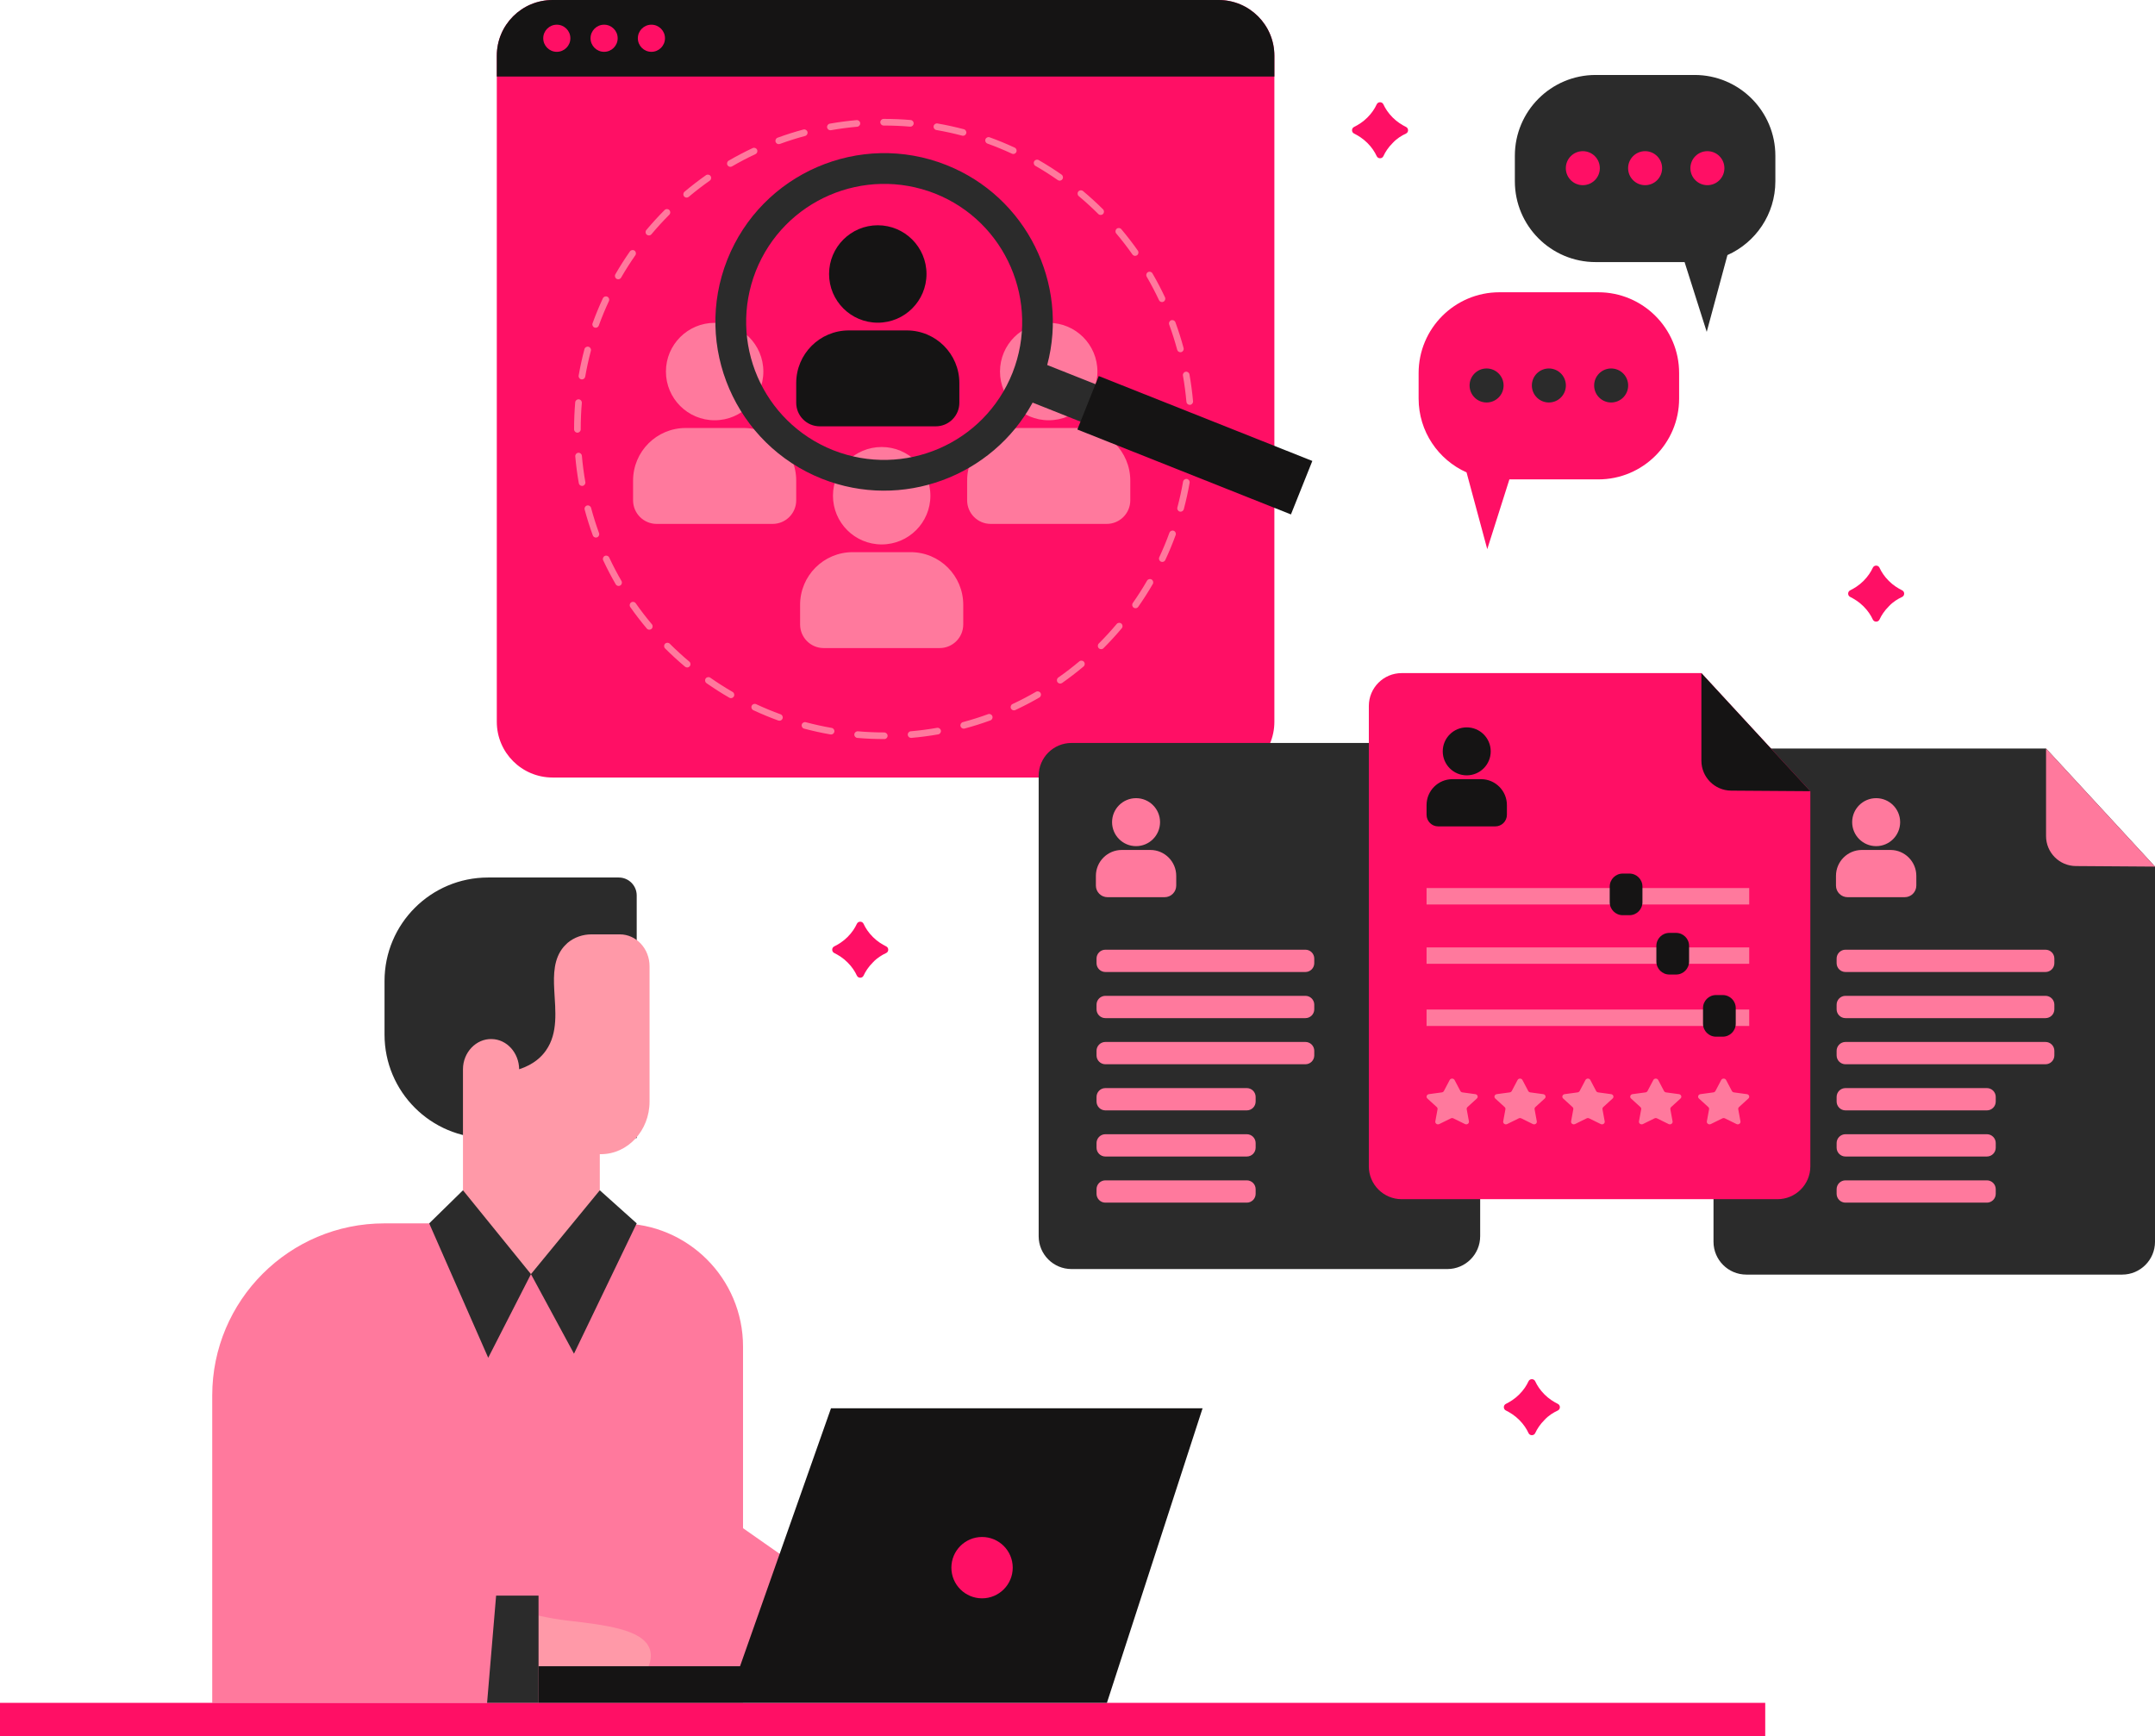 <?xml version="1.0" encoding="UTF-8" standalone="no"?><svg xmlns="http://www.w3.org/2000/svg" xmlns:xlink="http://www.w3.org/1999/xlink" fill="#2b2b2b" height="500" preserveAspectRatio="xMidYMid meet" version="1" viewBox="0.0 0.0 620.6 500.0" width="620.6" zoomAndPan="magnify"><g id="change1_1"><path d="M213.979,479.081v11.318h-64.755H101.79H61.117v-88.5c0-27.381,22.197-49.577,49.577-49.577h67.81 c19.592,0,35.474,15.882,35.474,35.474v52.31c8.087,5.662,16.174,11.324,24.261,16.987L213.979,479.081z" fill="#ff799d"/></g><g id="change2_1"><path d="M366.997,16.056v191.809c0,8.872-7.19,16.056-16.056,16.056H159.131c-8.872,0-16.062-7.184-16.062-16.056 V16.056C143.069,7.19,150.259,0,159.131,0h191.809C359.807,0,366.997,7.19,366.997,16.056z M508.355,490.399H0V500h508.355V490.399z" fill="#ff0f65"/></g><g id="change3_1"><path d="M620.602,249.576v108.039c0,5.224-4.235,9.459-9.459,9.459H502.917c-5.224,0-9.459-4.235-9.459-9.459V225.023 c0-5.224,4.235-9.459,9.459-9.459h86.308L620.602,249.576z M394.885,213.967h-86.308c-5.224,0-9.459,4.235-9.459,9.459v132.591 c0,5.224,4.235,9.459,9.459,9.459h108.226c5.224,0,9.459-4.235,9.459-9.459V247.978L394.885,213.967z M487.999,21.589h-28.474 c-12.854,0-23.274,10.42-23.274,23.274v7.34c0,12.854,10.42,23.274,23.274,23.274h25.605l6.377,20.093l5.964-22.109 c8.132-3.629,13.802-11.779,13.802-21.259v-7.34C511.273,32.01,500.853,21.589,487.999,21.589z M178.198,252.716h-37.654 c-16.461,0-29.806,13.345-29.806,29.806v15.43c0,16.461,13.345,29.806,29.806,29.806h42.817v-69.88 C183.361,255.028,181.049,252.716,178.198,252.716z"/></g><g id="change4_1"><path d="M155.09,465.281c3.019,0.686,5.765,1.13,8.211,1.422c10.658,1.27,21.909,2.437,23.847,8.295 c0.636,1.924,0.071,3.857-0.484,5.159c-10.525,0.063-21.049,0.127-31.573,0.191C155.09,475.326,155.09,470.303,155.09,465.281z M178.488,269.088h-8.124c-2.495,0-4.926,0.797-6.909,2.451c-0.384,0.368-0.768,0.735-1.151,1.164 c-2.815,3.371-2.943,7.783-2.687,12.441c0.32,5.945,1.151,12.318-2.367,17.344c-1.215,1.777-3.454,4.045-7.74,5.454 c-0.064-4.78-3.582-8.641-7.932-8.703c-4.414-0.123-8.252,3.8-8.252,8.703v22.615v1.839v21.266 c6.526,4.426,13.052,8.851,19.578,13.277c6.609-4.426,13.218-8.851,19.826-13.277c0-7.089,0-14.177,0-21.266h0.32 c7.74,0,14.009-6.803,14.009-15.138v-38.978C187.06,273.194,183.222,269.088,178.488,269.088z" fill="#ff99a8"/></g><g id="change3_2"><path d="M155.09,490.399c0-10.293,0-20.586,0-30.88h-12.219c-0.866,10.293-1.733,20.586-2.599,30.88 C145.211,490.399,150.15,490.399,155.09,490.399z M152.905,366.939c-4.102,8.03-8.205,16.06-12.307,24.09 c-5.666-12.903-11.333-25.805-16.999-38.708l9.727-9.529L152.905,366.939z M152.905,366.939l19.826-24.147l10.63,9.529 l-18.064,37.536L152.905,366.939z"/></g><g id="change5_1"><path d="M266.814,78.904c0,7.747-6.281,14.028-14.028,14.028c-7.747,0-14.028-6.281-14.028-14.028 s6.281-14.028,14.028-14.028C260.533,64.876,266.814,71.157,266.814,78.904z M276.277,115.988v-5.679 c0-8.367-6.783-15.15-15.15-15.15h-16.682c-8.367,0-15.15,6.783-15.15,15.15v5.679c0,3.751,3.041,6.792,6.792,6.792h33.398 C273.236,122.78,276.277,119.739,276.277,115.988z" fill="#151414"/></g><g id="change1_2"><path d="M197.01,56.564c-0.34-0.404-0.289-1.008,0.115-1.348c1.977-1.666,4.053-3.266,6.169-4.755 c0.432-0.304,1.029-0.201,1.334,0.232s0.201,1.029-0.232,1.334c-2.071,1.458-4.102,3.023-6.037,4.653 c-0.179,0.151-0.399,0.225-0.616,0.225C197.47,56.904,197.199,56.788,197.01,56.564z M168.567,138.82 c-0.439-2.489-0.773-5.032-0.994-7.556c-0.046-0.527-0.508-0.919-1.037-0.87c-0.527,0.046-0.916,0.51-0.87,1.037 c0.226,2.58,0.567,5.177,1.015,7.721c0.082,0.465,0.486,0.791,0.942,0.791c0.055,0,0.111-0.005,0.168-0.015 C168.311,139.837,168.659,139.34,168.567,138.82z M210.333,48.046c0.163,0,0.328-0.042,0.48-0.13c2.188-1.27,4.46-2.46,6.751-3.534 c0.479-0.224,0.685-0.795,0.46-1.273c-0.225-0.478-0.793-0.684-1.273-0.46c-2.341,1.098-4.662,2.313-6.899,3.611 c-0.457,0.265-0.613,0.851-0.347,1.308C209.683,47.875,210.003,48.046,210.333,48.046z M177.564,80.299 c0.15,0.087,0.315,0.128,0.477,0.128c0.331,0,0.652-0.172,0.83-0.479c1.262-2.19,2.64-4.354,4.093-6.432 c0.303-0.433,0.197-1.03-0.236-1.333c-0.434-0.303-1.029-0.198-1.333,0.236c-1.485,2.123-2.892,4.335-4.183,6.572 C176.949,79.45,177.106,80.035,177.564,80.299z M167.424,109.255c0.055,0.01,0.11,0.014,0.165,0.014 c0.457,0,0.861-0.328,0.942-0.794c0.434-2.493,0.983-4.998,1.633-7.444c0.135-0.511-0.169-1.035-0.68-1.171 c-0.509-0.136-1.035,0.168-1.17,0.679c-0.664,2.5-1.226,5.06-1.669,7.608C166.554,108.668,166.903,109.164,167.424,109.255z M167.237,123.65v-0.104c0-2.506,0.107-5.033,0.318-7.511c0.045-0.527-0.345-0.99-0.872-1.035c-0.522-0.046-0.99,0.346-1.034,0.872 c-0.216,2.532-0.325,5.114-0.325,7.674v0.104c0,0.529,0.429,0.957,0.957,0.957S167.237,124.178,167.237,123.65z M224.267,41.511 c0.109,0,0.221-0.019,0.329-0.059c2.377-0.87,4.822-1.644,7.265-2.301c0.51-0.137,0.813-0.663,0.675-1.173 c-0.137-0.51-0.659-0.812-1.173-0.676c-2.498,0.672-4.996,1.463-7.426,2.352c-0.496,0.182-0.752,0.731-0.57,1.228 C223.51,41.271,223.877,41.511,224.267,41.511z M171.218,94.334c0.107,0.039,0.217,0.058,0.326,0.058c0.391,0,0.759-0.242,0.9-0.631 c0.862-2.378,1.841-4.749,2.911-7.047c0.223-0.479,0.015-1.048-0.464-1.272c-0.48-0.223-1.048-0.016-1.272,0.464 c-1.093,2.349-2.094,4.772-2.974,7.203C170.464,93.605,170.721,94.154,171.218,94.334z M186.868,67.807 c0.274,0,0.545-0.117,0.734-0.342c1.625-1.94,3.356-3.833,5.145-5.626c0.373-0.374,0.372-0.98-0.002-1.353 c-0.375-0.374-0.981-0.372-1.354,0.002c-1.827,1.833-3.596,3.767-5.256,5.749c-0.34,0.405-0.287,1.009,0.119,1.348 C186.433,67.734,186.651,67.807,186.868,67.807z M326.115,73.273c0.186,0.265,0.483,0.406,0.783,0.406 c0.191,0,0.383-0.057,0.551-0.175c0.432-0.304,0.535-0.901,0.231-1.334c-1.489-2.113-3.09-4.188-4.758-6.166 c-0.341-0.404-0.945-0.456-1.348-0.114c-0.404,0.341-0.456,0.945-0.115,1.349C323.092,69.175,324.658,71.206,326.115,73.273z M333.767,86.437c0.163,0.347,0.507,0.551,0.867,0.551c0.136,0,0.275-0.029,0.406-0.091c0.479-0.225,0.684-0.795,0.459-1.273 c-1.1-2.341-2.316-4.661-3.615-6.897c-0.265-0.457-0.851-0.612-1.309-0.346c-0.457,0.266-0.612,0.852-0.346,1.309 C331.5,81.876,332.691,84.147,333.767,86.437z M316.296,61.63c0.187,0.186,0.431,0.279,0.675,0.279c0.246,0,0.491-0.094,0.678-0.282 c0.373-0.375,0.372-0.981-0.002-1.354c-1.834-1.826-3.769-3.593-5.752-5.252c-0.406-0.339-1.009-0.286-1.349,0.12 c-0.339,0.405-0.285,1.009,0.12,1.348C312.607,58.113,314.501,59.843,316.296,61.63z M340.665,108.169 c0.442,2.491,0.779,5.033,1.002,7.554c0.044,0.498,0.462,0.873,0.952,0.873c0.029,0,0.057-0.001,0.085-0.004 c0.527-0.046,0.916-0.511,0.869-1.038c-0.228-2.577-0.573-5.175-1.024-7.72c-0.092-0.521-0.592-0.866-1.109-0.775 C340.919,107.152,340.572,107.649,340.665,108.169z M269.644,37.443c2.494,0.432,4.999,0.98,7.445,1.628 c0.082,0.022,0.165,0.032,0.246,0.032c0.424,0,0.811-0.284,0.925-0.712c0.135-0.511-0.169-1.035-0.68-1.17 c-2.5-0.663-5.06-1.223-7.609-1.664c-0.523-0.092-1.016,0.259-1.106,0.78C268.774,36.857,269.123,37.352,269.644,37.443z M239.132,37.511c0.055,0,0.112-0.005,0.168-0.015c2.488-0.44,5.029-0.776,7.555-0.999c0.527-0.046,0.916-0.511,0.869-1.038 c-0.046-0.526-0.502-0.912-1.038-0.869c-2.58,0.227-5.178,0.571-7.72,1.02c-0.521,0.092-0.868,0.589-0.776,1.109 C238.272,37.185,238.676,37.511,239.132,37.511z M254.469,36.157l0.156,0c2.486,0,4.996,0.106,7.46,0.314 c0.027,0.002,0.054,0.003,0.082,0.003c0.492,0,0.91-0.377,0.953-0.876c0.044-0.527-0.346-0.99-0.874-1.034 c-2.517-0.213-5.082-0.321-7.627-0.321l-0.151,0c-0.528,0-0.957,0.428-0.957,0.957C253.511,35.729,253.94,36.157,254.469,36.157z M284.361,41.347c2.38,0.861,4.751,1.839,7.049,2.907c0.13,0.061,0.267,0.089,0.403,0.089c0.361,0,0.707-0.205,0.869-0.554 c0.222-0.48,0.015-1.049-0.465-1.272c-2.348-1.091-4.772-2.091-7.204-2.971c-0.497-0.179-1.046,0.077-1.226,0.575 C283.607,40.618,283.864,41.167,284.361,41.347z M298.178,47.766c2.192,1.262,4.357,2.639,6.434,4.09 c0.167,0.117,0.358,0.173,0.548,0.173c0.302,0,0.599-0.143,0.785-0.409c0.303-0.433,0.197-1.03-0.236-1.333 c-2.123-1.483-4.335-2.889-6.575-4.179c-0.458-0.263-1.044-0.107-1.307,0.352C297.563,46.917,297.72,47.502,298.178,47.766z M254.625,210.933c-2.52,0-5.064-0.108-7.562-0.323c-0.515-0.041-0.99,0.345-1.035,0.872c-0.045,0.527,0.345,0.99,0.872,1.035 c2.552,0.219,5.152,0.33,7.726,0.33h0.053c0.528,0,0.93-0.428,0.93-0.957S255.153,210.933,254.625,210.933z M321.582,179.705 c-1.629,1.94-3.362,3.83-5.151,5.62c-0.374,0.374-0.374,0.98,0,1.353c0.187,0.187,0.432,0.28,0.677,0.28s0.49-0.093,0.677-0.28 c1.828-1.828,3.599-3.76,5.263-5.743c0.34-0.405,0.287-1.009-0.117-1.348C322.525,179.248,321.921,179.3,321.582,179.705z M337.997,152.855c-0.496-0.18-1.046,0.076-1.226,0.572c-0.864,2.374-1.846,4.745-2.919,7.044c-0.224,0.479-0.016,1.048,0.462,1.272 c0.131,0.061,0.269,0.09,0.404,0.09c0.36,0,0.705-0.205,0.868-0.553c1.097-2.35,2.1-4.772,2.983-7.199 C338.75,153.585,338.494,153.036,337.997,152.855z M331.634,166.883c-0.457-0.264-1.043-0.108-1.308,0.349 c-1.266,2.189-2.645,4.351-4.101,6.427c-0.303,0.433-0.198,1.029,0.234,1.333c0.168,0.117,0.359,0.174,0.549,0.174 c0.302,0,0.598-0.142,0.785-0.408c1.487-2.121,2.897-4.331,4.191-6.568C332.248,167.733,332.092,167.147,331.634,166.883z M298.347,199.226c-2.19,1.268-4.463,2.455-6.754,3.526c-0.479,0.224-0.685,0.794-0.461,1.272c0.163,0.348,0.507,0.552,0.867,0.552 c0.136,0,0.274-0.029,0.405-0.09c2.341-1.095,4.664-2.307,6.903-3.604c0.457-0.265,0.613-0.851,0.348-1.308 C299.391,199.117,298.806,198.963,298.347,199.226z M310.813,190.478c-1.936,1.627-3.969,3.19-6.043,4.646 c-0.432,0.304-0.537,0.901-0.233,1.333c0.186,0.265,0.483,0.407,0.784,0.407c0.19,0,0.382-0.056,0.55-0.174 c2.119-1.487,4.196-3.085,6.173-4.747c0.405-0.34,0.457-0.944,0.117-1.348C311.821,190.19,311.218,190.138,310.813,190.478z M343.927,123.336c0-0.529-0.429-0.957-0.957-0.957c-0.528,0-0.957,0.428-0.957,0.957l0.001,0.209c0,2.541-0.11,5.103-0.327,7.614 c-0.046,0.527,0.345,0.99,0.871,1.036c0.028,0.002,0.055,0.003,0.083,0.003c0.491,0,0.909-0.376,0.952-0.875 c0.222-2.566,0.335-5.184,0.335-7.788L343.927,123.336z M339.93,101.439c0.083,0,0.166-0.011,0.25-0.033 c0.51-0.138,0.813-0.663,0.675-1.174c-0.674-2.498-1.467-4.995-2.357-7.424c-0.182-0.497-0.732-0.751-1.228-0.569 c-0.496,0.182-0.751,0.732-0.569,1.228c0.871,2.376,1.646,4.82,2.306,7.264C339.121,101.158,339.508,101.439,339.93,101.439z M341.809,137.939c-0.519-0.089-1.017,0.257-1.108,0.778c-0.436,2.49-0.988,4.994-1.641,7.442c-0.136,0.511,0.167,1.035,0.678,1.172 c0.083,0.022,0.166,0.033,0.247,0.033c0.423,0,0.81-0.283,0.924-0.711c0.668-2.501,1.233-5.06,1.678-7.606 C342.678,138.526,342.329,138.03,341.809,137.939z M239.505,209.63c-2.496-0.435-5-0.986-7.443-1.637 c-0.512-0.136-1.036,0.168-1.172,0.678c-0.136,0.511,0.168,1.035,0.678,1.171c2.497,0.666,5.056,1.229,7.607,1.673 c0.055,0.01,0.111,0.015,0.166,0.015c0.456,0,0.861-0.328,0.942-0.793C240.374,210.217,240.026,209.721,239.505,209.63z M183.076,173.733c-0.304-0.432-0.902-0.537-1.334-0.232c-0.432,0.304-0.537,0.901-0.233,1.334c1.487,2.116,3.086,4.193,4.751,6.172 c0.189,0.225,0.46,0.341,0.733,0.341c0.217,0,0.436-0.074,0.616-0.225c0.404-0.341,0.456-0.944,0.116-1.349 C186.096,177.836,184.532,175.804,183.076,173.733z M210.984,199.273c-2.192-1.266-4.355-2.645-6.43-4.097 c-0.432-0.303-1.029-0.199-1.333,0.235c-0.303,0.433-0.198,1.03,0.235,1.333c2.119,1.485,4.33,2.893,6.57,4.187 c0.151,0.087,0.315,0.129,0.478,0.129c0.33,0,0.652-0.172,0.829-0.479C211.598,200.122,211.442,199.537,210.984,199.273z M192.882,185.388c-0.374-0.373-0.98-0.373-1.353,0.001c-0.373,0.374-0.373,0.98,0.001,1.354c1.83,1.827,3.763,3.597,5.745,5.259 c0.179,0.15,0.398,0.224,0.614,0.224c0.274,0,0.545-0.116,0.734-0.342c0.34-0.405,0.287-1.009-0.118-1.348 C196.565,188.908,194.673,187.176,192.882,185.388z M175.441,160.56c-0.224-0.479-0.793-0.686-1.272-0.461 c-0.479,0.224-0.685,0.794-0.461,1.272c1.094,2.337,2.308,4.659,3.607,6.901c0.178,0.306,0.499,0.477,0.829,0.477 c0.163,0,0.328-0.041,0.479-0.129c0.457-0.265,0.613-0.851,0.348-1.308C177.698,165.119,176.511,162.847,175.441,160.56z M269.848,209.612c-2.486,0.437-5.028,0.77-7.556,0.99c-0.527,0.046-0.917,0.51-0.871,1.036c0.043,0.499,0.461,0.874,0.952,0.874 c0.028,0,0.056-0.001,0.084-0.004c2.584-0.225,5.181-0.565,7.722-1.011c0.52-0.092,0.869-0.588,0.777-1.109 C270.866,209.869,270.374,209.523,269.848,209.612z M284.557,205.673c-2.38,0.868-4.825,1.639-7.268,2.293 c-0.511,0.137-0.814,0.661-0.677,1.172c0.115,0.428,0.502,0.71,0.924,0.71c0.082,0,0.165-0.011,0.248-0.033 c2.497-0.668,4.996-1.457,7.428-2.344c0.497-0.181,0.753-0.73,0.571-1.227C285.603,205.748,285.051,205.492,284.557,205.673z M170.218,146.26c-0.138-0.511-0.664-0.814-1.173-0.676c-0.51,0.137-0.813,0.662-0.677,1.172c0.671,2.499,1.461,4.998,2.348,7.427 c0.142,0.388,0.508,0.629,0.899,0.629c0.109,0,0.22-0.019,0.328-0.059c0.497-0.181,0.752-0.731,0.571-1.227 C171.647,151.149,170.874,148.704,170.218,146.26z M224.791,205.709c-2.377-0.863-4.748-1.844-7.045-2.915 c-0.48-0.224-1.049-0.016-1.272,0.463c-0.224,0.479-0.016,1.048,0.463,1.272c2.348,1.095,4.771,2.097,7.201,2.98 c0.108,0.039,0.218,0.058,0.327,0.058c0.391,0,0.758-0.242,0.9-0.631C225.545,206.438,225.289,205.889,224.791,205.709z M219.832,107.005c0,7.747-6.281,14.028-14.028,14.028c-7.747,0-14.028-6.281-14.028-14.028s6.281-14.028,14.028-14.028 C213.551,92.977,219.832,99.258,219.832,107.005z M229.295,144.089v-5.68c0-8.367-6.783-15.15-15.15-15.15h-16.682 c-8.367,0-15.15,6.783-15.15,15.15v5.68c0,3.751,3.041,6.792,6.792,6.792h33.398C226.254,150.881,229.295,147.84,229.295,144.089z M316.039,107.005c0,7.747-6.28,14.028-14.028,14.028s-14.028-6.281-14.028-14.028s6.281-14.028,14.028-14.028 S316.039,99.258,316.039,107.005z M325.502,144.089v-5.68c0-8.367-6.783-15.15-15.15-15.15H293.67c-8.367,0-15.15,6.783-15.15,15.15 v5.68c0,3.751,3.041,6.792,6.792,6.792h33.398C322.461,150.881,325.502,147.84,325.502,144.089z M267.935,142.763 c0,7.747-6.281,14.028-14.028,14.028s-14.028-6.281-14.028-14.028c0-7.747,6.281-14.028,14.028-14.028 S267.935,135.015,267.935,142.763z M277.398,179.847v-5.68c0-8.367-6.783-15.15-15.15-15.15h-16.682 c-8.367,0-15.15,6.783-15.15,15.15v5.68c0,3.751,3.041,6.792,6.792,6.792h33.398C274.357,186.639,277.398,183.598,277.398,179.847z" fill="#ff799d"/></g><g id="change2_2"><path d="M431.809,84.172h28.474c12.854,0,23.274,10.42,23.274,23.274v7.34c0,12.854-10.42,23.274-23.274,23.274 h-25.605l-6.377,20.093l-5.964-22.109c-8.132-3.629-13.802-11.779-13.802-21.259v-7.34 C408.535,94.592,418.955,84.172,431.809,84.172z M489.968,193.847h-86.308c-5.224,0-9.459,4.235-9.459,9.459v132.591 c0,5.224,4.235,9.459,9.459,9.459h108.226c5.224,0,9.459-4.235,9.459-9.459V227.858L489.968,193.847z" fill="#ff0f65"/></g><g id="change3_3"><path d="M272.547,47.53c-24.922-9.894-53.204,2.334-63.098,27.255s2.334,53.204,27.255,63.098 c23.055,9.147,49.097-0.653,60.671-21.935l66.925,26.602l4.294-10.828l-67.019-26.602C307.829,81.693,295.602,56.677,272.547,47.53z M291.588,107.361c-8.121,20.442-31.176,30.336-51.617,22.308c-20.442-8.121-30.336-31.176-22.308-51.617 c8.121-20.442,31.176-30.336,51.617-22.308C289.721,63.865,299.615,87.013,291.588,107.361z M463.983,106.117 c2.705,0,4.898,2.193,4.898,4.898c0,2.705-2.193,4.898-4.898,4.898c-2.705,0-4.898-2.193-4.898-4.898 C459.085,108.31,461.278,106.117,463.983,106.117z M446.046,106.117c2.705,0,4.898,2.193,4.898,4.898 c0,2.705-2.193,4.898-4.898,4.898c-2.705,0-4.898-2.193-4.898-4.898C441.148,108.31,443.341,106.117,446.046,106.117z M428.109,106.117c2.705,0,4.898,2.193,4.898,4.898c0,2.705-2.193,4.898-4.898,4.898c-2.705,0-4.898-2.193-4.898-4.898 C423.211,108.31,425.404,106.117,428.109,106.117z"/></g><g id="change1_3"><path d="M620.602,249.576l-22.801-0.159c-4.745-0.033-8.575-3.889-8.575-8.635v-25.218L620.602,249.576z M540.298,229.865c-3.816,0-6.909,3.093-6.909,6.909c0,3.816,3.093,6.909,6.909,6.909s6.909-3.093,6.909-6.909 C547.206,232.959,544.113,229.865,540.298,229.865z M548.522,258.384h-16.449c-1.848,0-3.345-1.498-3.345-3.345v-2.797 c0-4.121,3.341-7.461,7.461-7.461h8.216c4.121,0,7.461,3.341,7.461,7.461v2.797C551.867,256.886,550.369,258.384,548.522,258.384z M589.068,279.928h-57.604c-1.408,0-2.55-1.142-2.55-2.55v-1.32c0-1.408,1.142-2.55,2.55-2.55h57.604c1.408,0,2.55,1.142,2.55,2.55 v1.32C591.618,278.786,590.476,279.928,589.068,279.928z M589.068,293.213h-57.604c-1.408,0-2.55-1.142-2.55-2.55v-1.32 c0-1.408,1.142-2.55,2.55-2.55h57.604c1.408,0,2.55,1.142,2.55,2.55v1.32C591.618,292.071,590.476,293.213,589.068,293.213z M589.068,306.498h-57.604c-1.408,0-2.55-1.142-2.55-2.55v-1.32c0-1.408,1.142-2.55,2.55-2.55h57.604c1.408,0,2.55,1.142,2.55,2.55 v1.32C591.618,305.356,590.476,306.498,589.068,306.498z M572.187,319.782h-40.723c-1.408,0-2.55-1.142-2.55-2.55v-1.32 c0-1.408,1.142-2.55,2.55-2.55h40.723c1.408,0,2.55,1.142,2.55,2.55v1.32C574.737,318.641,573.596,319.782,572.187,319.782z M572.187,333.067h-40.723c-1.408,0-2.55-1.142-2.55-2.55v-1.32c0-1.408,1.142-2.55,2.55-2.55h40.723c1.408,0,2.55,1.142,2.55,2.55 v1.32C574.737,331.926,573.596,333.067,572.187,333.067z M572.187,346.352h-40.723c-1.408,0-2.55-1.142-2.55-2.55v-1.32 c0-1.408,1.142-2.55,2.55-2.55h40.723c1.408,0,2.55,1.142,2.55,2.55v1.32C574.737,345.21,573.596,346.352,572.187,346.352z M327.164,229.865c-3.816,0-6.909,3.093-6.909,6.909c0,3.816,3.093,6.909,6.909,6.909s6.909-3.093,6.909-6.909 C334.073,232.959,330.98,229.865,327.164,229.865z M335.388,258.384H318.94c-1.848,0-3.345-1.498-3.345-3.345v-2.797 c0-4.121,3.341-7.461,7.461-7.461h8.216c4.121,0,7.461,3.341,7.461,7.461v2.797C338.734,256.886,337.236,258.384,335.388,258.384z M375.934,279.928h-57.604c-1.408,0-2.55-1.142-2.55-2.55v-1.32c0-1.408,1.142-2.55,2.55-2.55h57.604c1.408,0,2.55,1.142,2.55,2.55 v1.32C378.485,278.786,377.343,279.928,375.934,279.928z M375.934,293.213h-57.604c-1.408,0-2.55-1.142-2.55-2.55v-1.32 c0-1.408,1.142-2.55,2.55-2.55h57.604c1.408,0,2.55,1.142,2.55,2.55v1.32C378.485,292.071,377.343,293.213,375.934,293.213z M375.934,306.498h-57.604c-1.408,0-2.55-1.142-2.55-2.55v-1.32c0-1.408,1.142-2.55,2.55-2.55h57.604c1.408,0,2.55,1.142,2.55,2.55 v1.32C378.485,305.356,377.343,306.498,375.934,306.498z M359.054,319.782h-40.723c-1.408,0-2.55-1.142-2.55-2.55v-1.32 c0-1.408,1.142-2.55,2.55-2.55h40.723c1.408,0,2.55,1.142,2.55,2.55v1.32C361.604,318.641,360.462,319.782,359.054,319.782z M359.054,333.067h-40.723c-1.408,0-2.55-1.142-2.55-2.55v-1.32c0-1.408,1.142-2.55,2.55-2.55h40.723c1.408,0,2.55,1.142,2.55,2.55 v1.32C361.604,331.926,360.462,333.067,359.054,333.067z M359.054,346.352h-40.723c-1.408,0-2.55-1.142-2.55-2.55v-1.32 c0-1.408,1.142-2.55,2.55-2.55h40.723c1.408,0,2.55,1.142,2.55,2.55v1.32C361.604,345.21,360.462,346.352,359.054,346.352z M503.744,255.761h-92.921v4.723h92.921V255.761z M503.744,277.571h-92.921v-4.723h92.921V277.571z M503.744,295.469h-92.921v-4.723 h92.921V295.469z M418.89,311.039l1.665,3.158c0.115,0.217,0.336,0.368,0.593,0.403l3.723,0.506 c0.646,0.088,0.904,0.831,0.436,1.257l-2.694,2.458c-0.186,0.169-0.27,0.413-0.226,0.652l0.636,3.47 c0.11,0.602-0.565,1.061-1.142,0.777l-3.33-1.639c-0.229-0.113-0.503-0.113-0.733,0l-3.33,1.639 c-0.578,0.284-1.253-0.175-1.142-0.777l0.636-3.47c0.044-0.239-0.041-0.483-0.226-0.652l-2.694-2.458 c-0.467-0.426-0.209-1.169,0.436-1.257l3.723-0.506c0.256-0.035,0.478-0.186,0.593-0.403l1.665-3.158 C417.767,310.491,418.601,310.491,418.89,311.039z M437.028,311.039l-1.665,3.158c-0.115,0.217-0.336,0.368-0.593,0.403 l-3.723,0.506c-0.646,0.088-0.904,0.831-0.436,1.257l2.694,2.458c0.186,0.169,0.27,0.413,0.226,0.652l-0.636,3.47 c-0.11,0.602,0.565,1.061,1.142,0.777l3.33-1.639c0.229-0.113,0.503-0.113,0.733,0l3.33,1.639c0.578,0.284,1.253-0.175,1.142-0.777 l-0.636-3.47c-0.044-0.239,0.041-0.483,0.226-0.652l2.694-2.458c0.467-0.426,0.209-1.169-0.436-1.257l-3.723-0.506 c-0.256-0.035-0.478-0.186-0.593-0.403l-1.665-3.158C438.151,310.491,437.317,310.491,437.028,311.039z M456.578,311.039 l-1.665,3.158c-0.115,0.217-0.336,0.368-0.593,0.403l-3.723,0.506c-0.646,0.088-0.904,0.831-0.436,1.257l2.694,2.458 c0.186,0.169,0.27,0.413,0.226,0.652l-0.636,3.47c-0.11,0.602,0.565,1.061,1.142,0.777l3.33-1.639c0.229-0.113,0.503-0.113,0.733,0 l3.33,1.639c0.578,0.284,1.253-0.175,1.142-0.777l-0.636-3.47c-0.044-0.239,0.041-0.483,0.226-0.652l2.694-2.458 c0.467-0.426,0.209-1.169-0.436-1.257l-3.723-0.506c-0.256-0.035-0.478-0.186-0.593-0.403l-1.665-3.158 C457.701,310.491,456.866,310.491,456.578,311.039z M476.127,311.039l-1.665,3.158c-0.115,0.217-0.336,0.368-0.593,0.403 l-3.723,0.506c-0.646,0.088-0.904,0.831-0.436,1.257l2.694,2.458c0.186,0.169,0.27,0.413,0.226,0.652l-0.636,3.47 c-0.11,0.602,0.565,1.061,1.142,0.777l3.33-1.639c0.229-0.113,0.503-0.113,0.733,0l3.33,1.639c0.578,0.284,1.253-0.175,1.142-0.777 l-0.636-3.47c-0.044-0.239,0.041-0.483,0.226-0.652l2.694-2.458c0.467-0.426,0.209-1.169-0.436-1.257l-3.723-0.506 c-0.256-0.035-0.478-0.186-0.593-0.403l-1.665-3.158C477.25,310.491,476.416,310.491,476.127,311.039z M495.677,311.039 l-1.665,3.158c-0.115,0.217-0.336,0.368-0.593,0.403l-3.723,0.506c-0.646,0.088-0.904,0.831-0.436,1.257l2.694,2.458 c0.186,0.169,0.27,0.413,0.226,0.652l-0.636,3.47c-0.11,0.602,0.565,1.061,1.142,0.777l3.33-1.639c0.229-0.113,0.503-0.113,0.733,0 l3.33,1.639c0.578,0.284,1.253-0.175,1.142-0.777l-0.636-3.47c-0.044-0.239,0.041-0.483,0.226-0.652l2.694-2.458 c0.467-0.426,0.209-1.169-0.436-1.257l-3.723-0.506c-0.256-0.035-0.478-0.186-0.593-0.403l-1.665-3.158 C496.8,310.491,495.966,310.491,495.677,311.039z" fill="#ff799d"/></g><g id="change5_2"><path d="M239.31,405.576l-26.195,74.288H155.09v10.535h54.31h17.68h91.695l27.542-84.823H239.31L239.31,405.576z M366.997,16.056v5.981H143.069v-5.981C143.069,7.19,150.259,0,159.131,0h191.809C359.807,0,366.997,7.19,366.997,16.056z M377.928,132.75l-6.16,15.401l-61.511-24.455l6.16-15.401L377.928,132.75z" fill="#151414"/></g><g id="change5_3"><path d="M521.344,227.858l-22.801-0.159c-4.745-0.033-8.575-3.889-8.575-8.635v-25.218L521.344,227.858z M422.392,209.476c-3.816,0-6.909,3.093-6.909,6.909s3.093,6.909,6.909,6.909s6.909-3.093,6.909-6.909 S426.208,209.476,422.392,209.476z M430.617,237.994h-16.449c-1.848,0-3.345-1.498-3.345-3.345v-2.797 c0-4.121,3.341-7.461,7.461-7.461h8.216c4.121,0,7.461,3.341,7.461,7.461v2.797C433.962,236.497,432.464,237.994,430.617,237.994z M469.251,263.572h-1.938c-2.067,0-3.743-1.676-3.743-3.743v-4.504c0-2.067,1.676-3.743,3.743-3.743h1.938 c2.067,0,3.743,1.676,3.743,3.743v4.504C472.994,261.896,471.318,263.572,469.251,263.572z M486.427,276.915v-4.504 c0-2.067-1.676-3.743-3.743-3.743h-1.938c-2.067,0-3.743,1.676-3.743,3.743v4.504c0,2.067,1.676,3.743,3.743,3.743h1.938 C484.751,280.658,486.427,278.982,486.427,276.915z M499.861,294.813v-4.504c0-2.067-1.676-3.743-3.743-3.743h-1.938 c-2.067,0-3.743,1.676-3.743,3.743v4.504c0,2.067,1.676,3.743,3.743,3.743h1.938C498.185,298.556,499.861,296.881,499.861,294.813z" fill="#151414"/></g><g id="change2_3"><path d="M460.722,48.432c0,2.705-2.193,4.898-4.898,4.898s-4.898-2.193-4.898-4.898c0-2.705,2.193-4.898,4.898-4.898 S460.722,45.727,460.722,48.432z M473.762,43.535c-2.705,0-4.898,2.193-4.898,4.898c0,2.705,2.193,4.898,4.898,4.898 c2.705,0,4.898-2.193,4.898-4.898C478.659,45.727,476.467,43.535,473.762,43.535z M491.699,43.535c-2.705,0-4.898,2.193-4.898,4.898 c0,2.705,2.193,4.898,4.898,4.898c2.705,0,4.898-2.193,4.898-4.898C496.597,45.727,494.404,43.535,491.699,43.535z M282.814,442.64 c-4.879,0-8.834,3.955-8.834,8.834s3.955,8.834,8.834,8.834s8.834-3.955,8.834-8.834S287.693,442.64,282.814,442.64z M536.645,167.307c1.295-1.295,2.127-2.589,2.682-3.791c0.37-0.832,1.572-0.832,1.942,0c0.555,1.202,1.387,2.497,2.682,3.791 c1.295,1.295,2.682,2.127,3.791,2.682c0.832,0.37,0.832,1.572,0,1.942c-1.202,0.555-2.589,1.387-3.791,2.682 c-1.295,1.295-2.127,2.589-2.682,3.791c-0.37,0.832-1.572,0.832-1.942,0c-0.555-1.202-1.387-2.497-2.682-3.791 c-1.295-1.295-2.682-2.127-3.791-2.682c-0.832-0.37-0.832-1.572,0-1.942C533.964,169.434,535.351,168.602,536.645,167.307z M244.075,269.855c1.295-1.295,2.127-2.589,2.682-3.791c0.37-0.832,1.572-0.832,1.942,0c0.555,1.202,1.387,2.497,2.682,3.791 s2.682,2.127,3.791,2.682c0.832,0.37,0.832,1.572,0,1.942c-1.202,0.555-2.589,1.387-3.791,2.682 c-1.295,1.295-2.127,2.589-2.682,3.791c-0.37,0.832-1.572,0.832-1.942,0c-0.555-1.202-1.387-2.497-2.682-3.791 c-1.295-1.295-2.682-2.127-3.791-2.682c-0.832-0.37-0.832-1.572,0-1.942C241.393,271.982,242.78,271.15,244.075,269.855z M437.496,401.605c1.295-1.295,2.127-2.589,2.682-3.791c0.37-0.832,1.572-0.832,1.942,0c0.555,1.202,1.387,2.497,2.682,3.791 c1.295,1.295,2.682,2.127,3.791,2.682c0.832,0.37,0.832,1.572,0,1.942c-1.202,0.555-2.589,1.387-3.791,2.682 c-1.295,1.295-2.127,2.589-2.682,3.791c-0.37,0.832-1.572,0.832-1.942,0c-0.555-1.202-1.387-2.497-2.682-3.791 c-1.295-1.295-2.682-2.127-3.791-2.682c-0.832-0.37-0.832-1.572,0-1.942C434.814,403.732,436.201,402.9,437.496,401.605z M393.775,33.858c1.295-1.295,2.127-2.589,2.682-3.791c0.37-0.832,1.572-0.832,1.942,0c0.555,1.202,1.387,2.497,2.682,3.791 c1.295,1.295,2.682,2.127,3.791,2.682c0.832,0.37,0.832,1.572,0,1.942c-1.202,0.555-2.589,1.387-3.791,2.682 c-1.295,1.295-2.127,2.589-2.682,3.791c-0.37,0.832-1.572,0.832-1.942,0c-0.555-1.202-1.387-2.497-2.682-3.791 c-1.295-1.295-2.682-2.127-3.791-2.682c-0.832-0.37-0.832-1.572,0-1.942C391.093,35.985,392.48,35.153,393.775,33.858z M164.256,11.019c0,2.158-1.749,3.907-3.907,3.907c-2.158,0-3.907-1.749-3.907-3.907s1.749-3.907,3.907-3.907 C162.507,7.111,164.256,8.861,164.256,11.019z M173.972,7.111c-2.158,0-3.907,1.749-3.907,3.907s1.749,3.907,3.907,3.907 s3.907-1.749,3.907-3.907S176.13,7.111,173.972,7.111z M187.596,7.111c-2.158,0-3.907,1.749-3.907,3.907s1.749,3.907,3.907,3.907 c2.158,0,3.907-1.749,3.907-3.907S189.754,7.111,187.596,7.111z" fill="#ff0f65"/></g></svg>